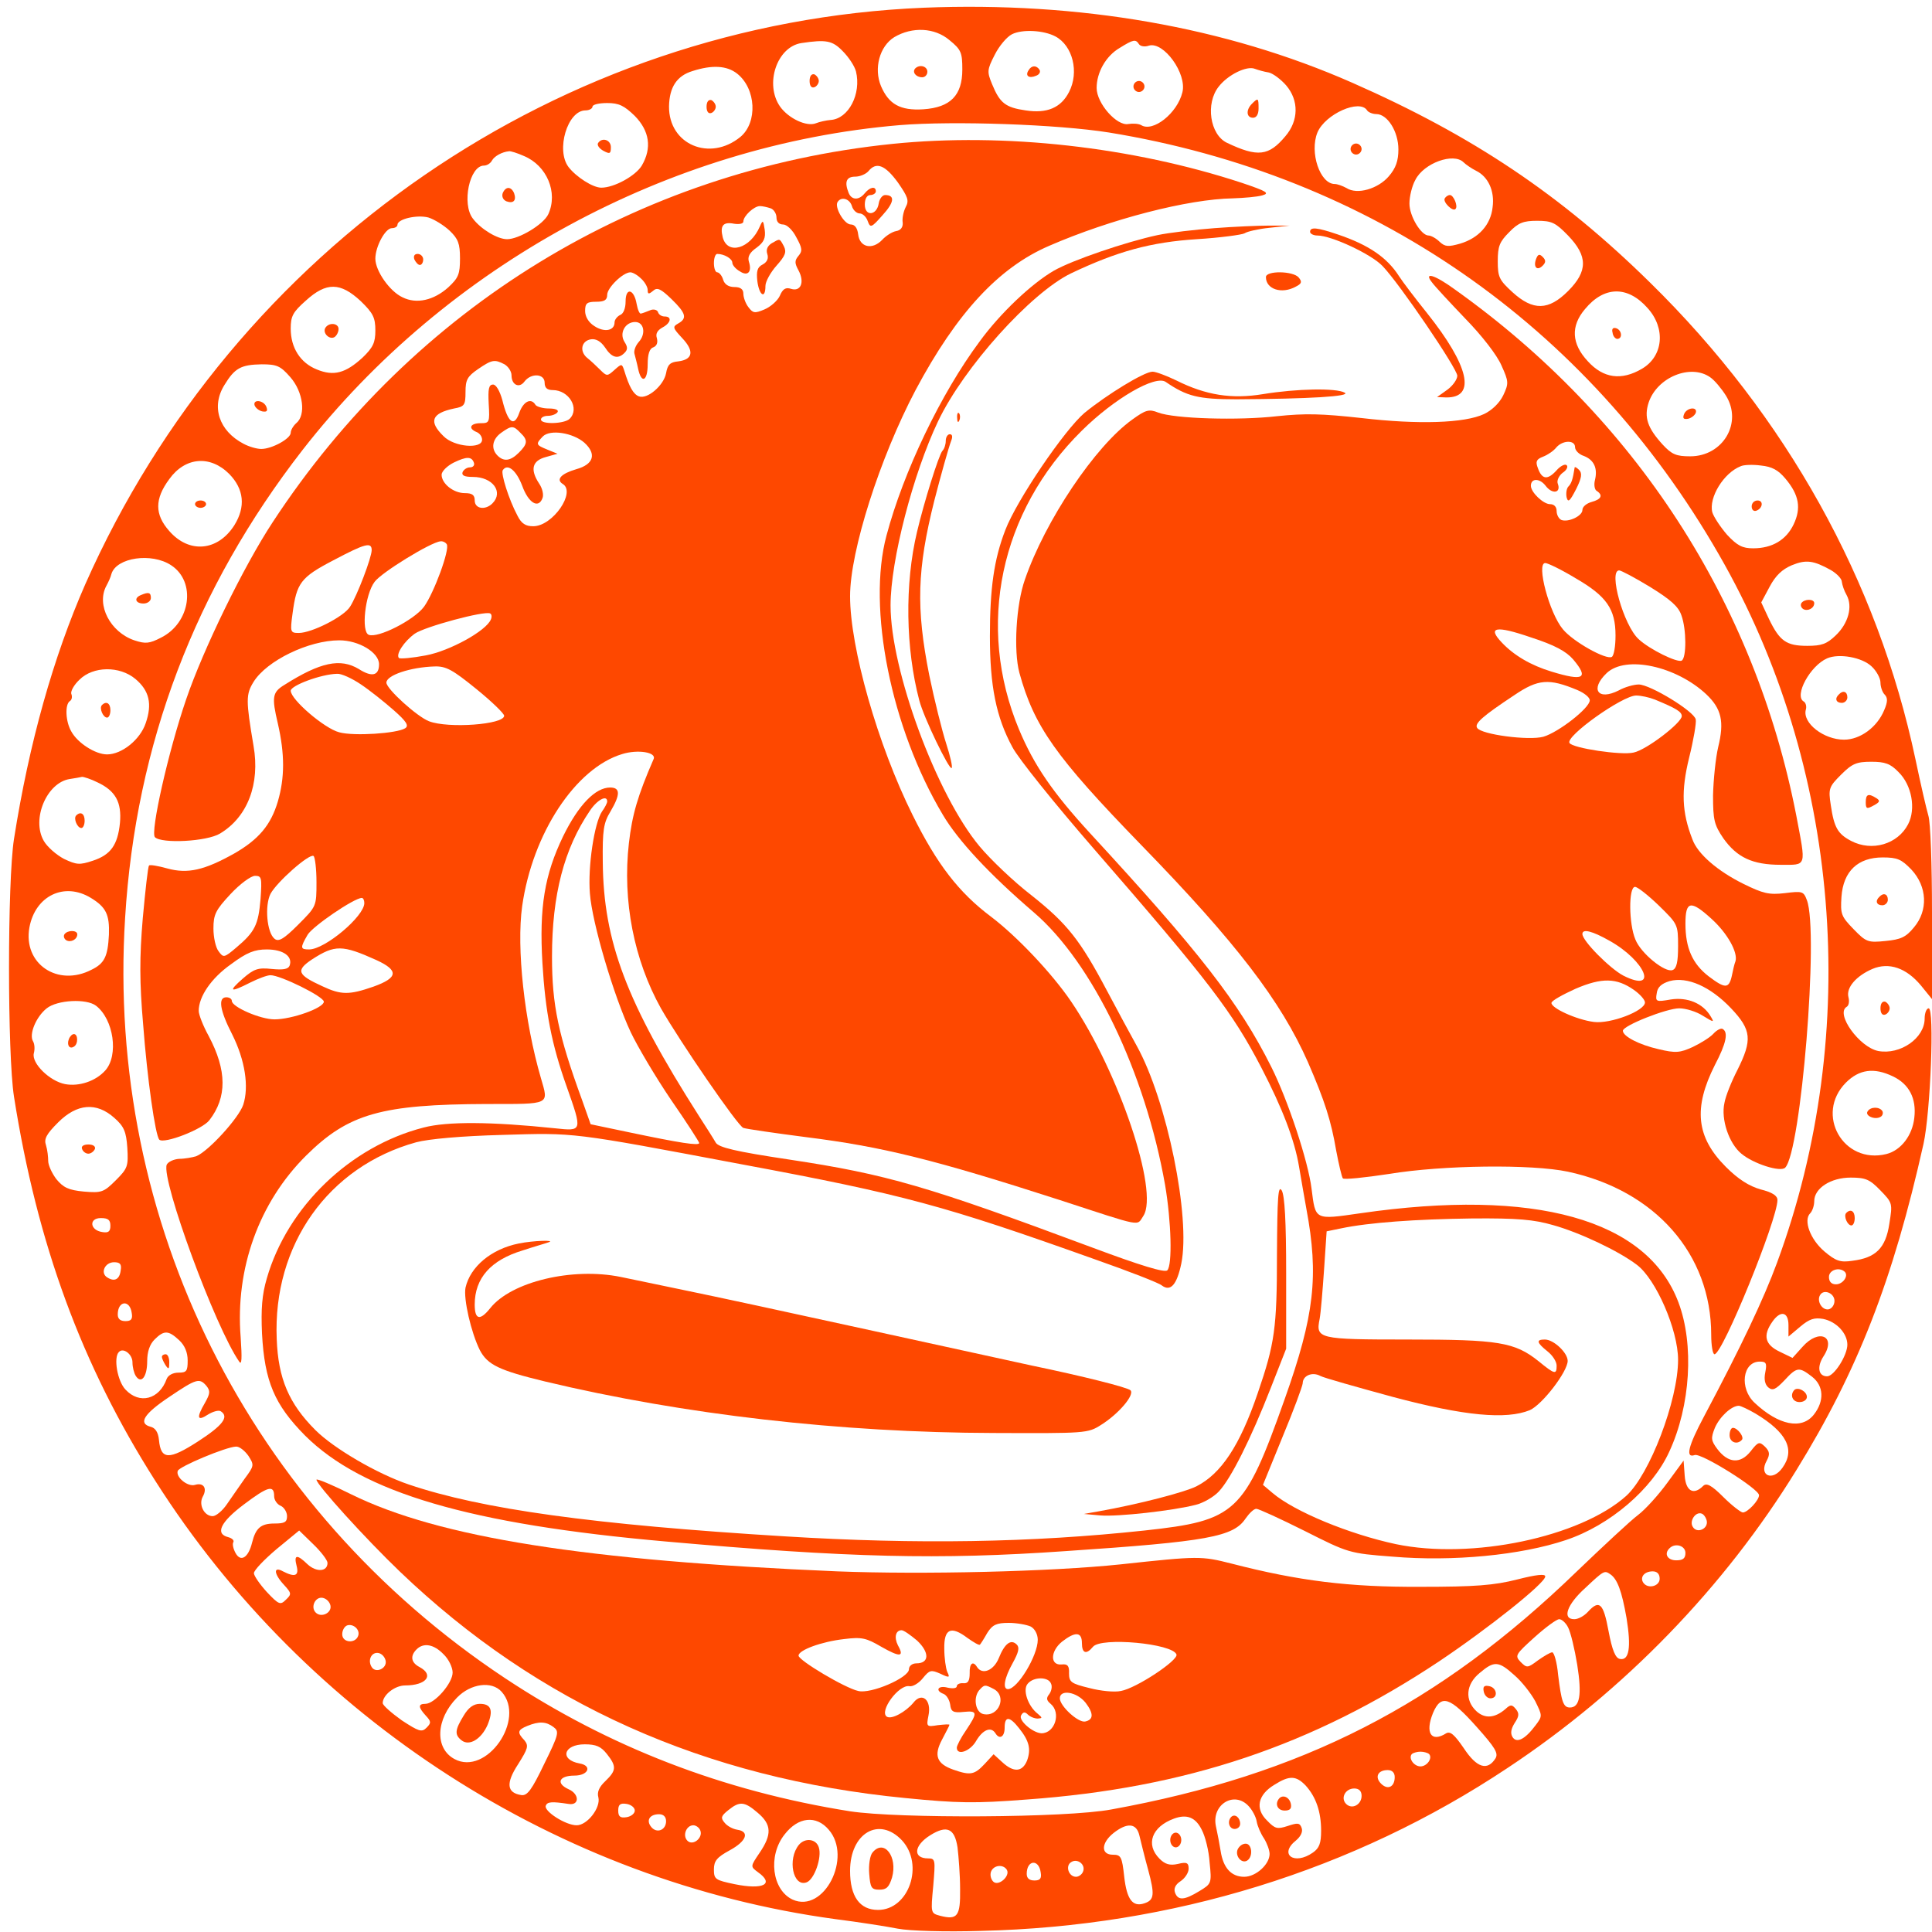 <?xml version="1.0" standalone="no"?>
<!DOCTYPE svg PUBLIC "-//W3C//DTD SVG 20010904//EN"
 "http://www.w3.org/TR/2001/REC-SVG-20010904/DTD/svg10.dtd">
<svg version="1.0" xmlns="http://www.w3.org/2000/svg"
 width="525pt" height="525pt" viewBox="0 0 525 525"
 preserveAspectRatio="xMidYMid meet">

<g transform="translate(0,525) scale(0.1,-0.1)"
fill="#fe4800" stroke="none">
<path d="M2510 5229 c-986 -41 -1872 -650 -2278 -1566 -87 -198 -153 -432
-194 -693 -18 -115 -18 -585 0 -700 63 -400 184 -730 384 -1044 411 -647 1097
-1089 1848 -1191 63 -8 140 -20 170 -26 31 -6 129 -9 225 -6 521 12 1013 164
1432 443 317 210 589 491 785 810 166 269 262 515 345 886 19 87 30 368 14
368 -6 0 -11 -13 -11 -28 0 -53 -66 -99 -126 -88 -51 10 -117 101 -86 120 6 3
8 15 5 26 -7 26 21 58 65 77 45 19 92 3 132 -45 l30 -37 0 235 c0 128 -4 247
-10 264 -5 17 -21 86 -35 153 -103 486 -351 932 -721 1295 -243 239 -482 399
-809 543 -345 152 -742 221 -1165 204z m70 -88 c32 -26 35 -34 35 -80 0 -70
-32 -103 -106 -108 -63 -4 -94 14 -115 63 -20 48 -4 108 36 133 49 29 110 26
150 -8z m288 10 c47 -25 65 -97 37 -151 -22 -43 -60 -59 -118 -50 -55 8 -70
20 -91 71 -14 34 -14 39 7 80 12 24 33 49 47 56 28 14 86 11 118 -6z m-578
-40 c16 -16 32 -40 36 -55 15 -61 -20 -129 -69 -132 -12 -1 -30 -5 -40 -9 -25
-10 -74 13 -97 45 -43 61 -9 163 58 173 67 10 84 7 112 -22z m805 19 c4 -6 16
-8 27 -4 40 12 104 -76 91 -127 -14 -57 -80 -109 -112 -89 -7 4 -22 5 -35 3
-31 -6 -86 56 -86 98 0 42 25 87 63 109 37 23 43 24 52 10z m-1092 -80 c52
-41 56 -133 9 -172 -83 -68 -195 -21 -194 83 1 52 21 83 64 96 53 17 93 15
121 -7z m1445 3 c12 -3 33 -19 47 -35 35 -41 34 -96 -2 -138 -45 -54 -75 -58
-159 -18 -46 22 -59 107 -22 153 25 32 76 57 98 48 8 -3 25 -8 38 -10z m-1723
-118 c40 -41 47 -87 19 -135 -17 -28 -75 -60 -110 -60 -23 0 -68 29 -89 56
-35 46 -3 154 46 154 10 0 19 5 19 10 0 6 18 10 40 10 32 0 46 -7 75 -35z
m1990 15 c3 -5 15 -10 25 -10 30 0 60 -47 60 -96 0 -31 -7 -51 -26 -73 -29
-34 -86 -51 -115 -32 -11 6 -25 11 -32 11 -40 0 -69 86 -47 140 21 50 115 92
135 60z m-702 -60 c712 -116 1299 -522 1658 -1147 330 -572 390 -1295 158
-1924 -36 -98 -97 -227 -199 -419 -42 -79 -51 -113 -25 -104 17 7 175 -92 175
-109 0 -14 -31 -47 -44 -47 -5 0 -30 19 -53 42 -33 33 -46 39 -55 30 -26 -26
-47 -14 -50 28 l-3 41 -44 -60 c-24 -33 -60 -73 -80 -88 -20 -15 -94 -84 -166
-153 -375 -363 -747 -553 -1265 -647 -122 -23 -579 -25 -710 -5 -346 55 -656
175 -938 362 -696 462 -1084 1238 -1032 2066 29 472 190 895 482 1271 391 502
995 830 1623 883 147 12 430 2 568 -20z m-1589 -64 c62 -26 93 -99 66 -158
-13 -28 -80 -68 -112 -68 -26 0 -71 27 -93 56 -31 40 -9 144 30 144 8 0 18 6
22 14 7 12 27 23 46 25 4 1 23 -5 41 -13z m2553 -17 c6 -6 22 -17 34 -23 33
-16 51 -55 45 -99 -5 -48 -38 -84 -88 -99 -32 -9 -41 -9 -56 5 -10 10 -24 17
-30 17 -20 0 -52 52 -52 87 0 19 7 48 16 64 23 46 104 75 131 48z m-2755 -186
c23 -22 28 -35 28 -75 0 -43 -4 -53 -32 -79 -39 -35 -86 -46 -124 -27 -35 16
-74 72 -74 105 0 33 27 83 45 83 8 0 15 4 15 9 0 16 53 28 84 20 16 -5 42 -21
58 -36z m3039 -13 c54 -56 54 -97 0 -151 -53 -53 -95 -54 -151 -3 -36 33 -40
41 -40 84 0 41 5 53 31 79 25 26 39 31 76 31 40 0 50 -5 84 -40z m-3281 -178
c34 -33 40 -45 40 -80 0 -33 -6 -46 -35 -74 -46 -42 -78 -51 -124 -32 -45 18
-71 59 -71 111 0 34 6 45 41 76 56 51 94 50 149 -1z m3497 -19 c50 -55 43
-131 -15 -165 -56 -33 -105 -26 -147 20 -45 48 -47 96 -8 142 52 63 116 64
170 3z m-3688 -188 c35 -40 43 -103 16 -125 -8 -7 -15 -19 -15 -26 0 -16 -51
-44 -80 -44 -12 0 -33 6 -48 14 -67 35 -89 101 -52 160 28 46 45 55 101 56 41
0 51 -4 78 -35z m3858 0 c12 -8 31 -31 43 -50 46 -74 -8 -165 -97 -165 -38 0
-50 5 -75 32 -41 45 -51 74 -38 114 23 69 114 106 167 69z m-4024 -263 c40
-41 45 -89 14 -139 -45 -71 -123 -78 -177 -16 -40 45 -40 87 0 141 43 60 111
66 163 14z m4229 -13 c37 -44 43 -80 22 -124 -20 -42 -58 -65 -110 -65 -29 0
-43 7 -71 37 -18 21 -36 48 -40 61 -10 40 31 107 77 125 8 4 33 5 55 2 30 -3
47 -12 67 -36z m-4387 -235 c69 -45 53 -157 -28 -197 -31 -16 -42 -17 -72 -7
-65 22 -104 96 -76 148 5 9 12 24 14 33 14 44 109 58 162 23z m4510 -13 c17
-10 30 -24 30 -32 1 -8 6 -24 13 -36 17 -31 5 -77 -30 -110 -24 -23 -38 -28
-77 -28 -57 0 -75 13 -104 73 l-21 45 23 43 c16 30 34 47 60 58 39 16 59 13
106 -13z m111 -262 c13 -12 24 -32 24 -44 0 -11 5 -26 11 -32 9 -9 9 -20 -1
-43 -19 -46 -65 -80 -109 -80 -55 0 -113 45 -104 81 3 9 0 20 -6 23 -26 16 18
97 64 117 32 14 95 3 121 -22z m-4718 -34 c38 -32 46 -68 28 -120 -15 -45 -65
-85 -105 -85 -32 0 -80 31 -97 62 -16 27 -18 74 -4 83 5 3 7 11 4 19 -3 7 7
25 22 39 37 37 109 38 152 2z m4791 -253 c36 -35 48 -100 26 -142 -28 -54 -98
-75 -155 -45 -36 19 -46 36 -55 97 -7 45 -5 50 28 83 30 30 42 35 82 35 37 0
52 -5 74 -28z m-4894 -28 c49 -23 66 -54 61 -110 -6 -60 -25 -87 -74 -103 -36
-12 -44 -11 -78 5 -21 11 -46 33 -55 49 -34 59 8 158 70 168 14 2 30 5 34 6 5
0 24 -6 42 -15z m4929 -237 c43 -46 46 -111 7 -157 -22 -27 -36 -33 -77 -37
-48 -5 -53 -3 -87 32 -34 35 -36 41 -33 88 5 70 45 107 112 107 40 0 51 -5 78
-33z m-4947 -77 c41 -25 51 -45 49 -100 -3 -59 -12 -78 -47 -95 -92 -48 -187
16 -169 115 16 86 95 124 167 80z m14 -293 c48 -37 62 -135 25 -176 -26 -29
-71 -44 -109 -37 -42 8 -92 57 -85 84 3 11 2 25 -2 32 -12 19 8 67 37 90 29
23 108 27 134 7z m4883 -192 c44 -21 64 -60 58 -112 -5 -48 -36 -89 -76 -99
-117 -29 -195 108 -110 194 36 36 76 42 128 17z m-4833 -113 c26 -23 32 -37
35 -81 3 -50 1 -56 -31 -88 -33 -33 -39 -35 -87 -31 -42 4 -56 11 -75 34 -12
16 -22 38 -22 49 0 11 -2 30 -6 43 -6 17 1 30 33 62 51 51 104 56 153 12z
m4799 -197 c33 -34 33 -35 24 -91 -10 -66 -37 -92 -100 -100 -33 -5 -45 -1
-76 25 -39 33 -58 85 -39 104 6 6 11 21 11 33 0 35 45 64 99 64 41 0 52 -5 81
-35z m-4810 -96 c0 -15 -5 -20 -22 -17 -34 5 -37 38 -4 38 20 0 26 -5 26 -21z
m28 -121 c-3 -25 -17 -32 -37 -19 -19 12 -6 41 19 41 16 0 21 -5 18 -22z
m4685 -4 c11 -11 -5 -34 -24 -34 -12 0 -19 7 -19 20 0 19 28 28 43 14z m-28
-79 c0 -11 -7 -21 -16 -23 -18 -3 -33 23 -23 39 10 17 39 5 39 -16z m-4627
-33 c3 -17 -2 -22 -17 -22 -14 0 -21 6 -21 18 0 38 33 41 38 4z m4502 -33 l0
-31 32 27 c25 21 38 25 62 21 36 -7 66 -39 66 -70 0 -29 -36 -86 -55 -86 -24
0 -28 26 -10 54 36 55 -12 77 -57 26 l-27 -30 -35 17 c-40 19 -46 44 -20 81
22 32 44 28 44 -9z m-4373 -41 c15 -14 23 -33 23 -55 0 -29 -3 -33 -25 -33
-15 0 -28 -7 -32 -17 -20 -56 -74 -70 -112 -29 -22 23 -33 87 -18 102 12 13
37 -6 37 -28 0 -13 4 -29 9 -37 15 -23 31 -2 31 40 0 26 7 46 20 59 26 26 38
25 67 -2z m4310 -87 c-4 -19 -1 -33 8 -41 12 -10 20 -6 44 19 34 37 40 37 75
10 32 -25 34 -66 5 -103 -33 -42 -96 -29 -161 32 -42 39 -33 112 14 112 17 0
20 -4 15 -29z m-4236 -37 c11 -14 10 -21 -4 -46 -24 -41 -21 -51 8 -32 13 8
29 13 35 9 23 -15 6 -38 -62 -82 -79 -51 -101 -50 -106 4 -2 21 -10 33 -23 36
-34 9 -18 35 51 81 74 50 82 52 101 30z m4209 -75 c85 -51 109 -98 74 -147
-27 -39 -66 -22 -43 19 9 17 8 25 -5 38 -15 14 -18 14 -39 -13 -28 -35 -61
-32 -90 6 -18 24 -18 30 -7 58 13 30 45 60 65 60 5 0 26 -10 45 -21z m-4095
-115 c16 -25 16 -27 -10 -62 -15 -21 -36 -52 -48 -69 -12 -18 -30 -33 -39 -33
-23 0 -39 31 -27 53 13 23 2 39 -21 32 -20 -6 -53 21 -47 38 4 12 131 65 158
66 9 1 24 -11 34 -25z m70 -110 c0 -10 8 -22 18 -26 9 -4 17 -17 17 -28 0 -16
-6 -20 -34 -20 -37 0 -51 -12 -61 -52 -10 -41 -31 -54 -45 -28 -6 11 -9 24 -6
29 3 5 -3 11 -14 14 -36 9 -21 41 43 89 65 49 82 54 82 22z m3893 -67 c4 -22
-27 -35 -38 -16 -10 15 7 42 24 36 6 -2 12 -11 14 -20z m-3748 -114 c0 -24
-30 -26 -54 -4 -29 28 -38 27 -30 -4 7 -27 -4 -32 -37 -15 -27 15 -25 -7 3
-37 20 -22 21 -25 5 -40 -15 -15 -19 -14 -52 21 -19 21 -35 44 -35 51 0 8 28
37 61 65 l62 51 38 -37 c22 -21 39 -44 39 -51z m3690 27 c0 -15 -7 -20 -25
-20 -24 0 -34 18 -18 33 15 15 43 7 43 -13z m-204 -58 c19 -13 31 -45 44 -119
13 -80 7 -116 -18 -111 -12 2 -21 23 -31 76 -14 76 -25 86 -56 52 -10 -11 -26
-20 -37 -20 -34 0 -20 40 30 85 51 48 52 48 68 37z m134 -12 c0 -21 -33 -29
-45 -10 -9 15 4 30 26 30 12 0 19 -7 19 -20z m-3612 -73 c4 -20 -25 -34 -40
-19 -15 15 -1 44 19 40 10 -2 19 -11 21 -21z m3363 -59 c7 -13 18 -59 25 -102
13 -82 7 -116 -20 -116 -18 0 -23 16 -32 89 -3 34 -11 61 -16 61 -5 0 -22 -10
-39 -22 -28 -21 -30 -21 -47 -4 -16 17 -14 20 38 67 30 27 60 49 67 49 7 0 18
-10 24 -22z m-3288 -24 c-8 -21 -43 -18 -43 5 0 11 6 21 13 24 17 6 37 -12 30
-29z m232 -49 c14 -13 25 -36 25 -50 0 -29 -49 -85 -74 -85 -20 0 -20 -9 1
-32 15 -16 15 -20 2 -33 -13 -13 -21 -10 -67 20 -28 20 -52 41 -52 47 0 22 33
48 61 48 57 0 80 28 39 50 -23 12 -26 30 -8 48 19 19 47 14 73 -13z m-157 -18
c4 -21 -27 -35 -38 -17 -12 19 0 42 19 38 9 -2 17 -11 19 -21z m3067 -39 c20
-17 45 -49 57 -71 19 -39 20 -40 1 -65 -29 -39 -52 -50 -63 -32 -6 10 -4 22 6
38 12 18 13 26 3 38 -10 12 -14 13 -28 0 -29 -25 -56 -27 -79 -6 -32 30 -29
73 9 104 39 33 51 33 94 -6z m-2752 -45 c67 -75 -41 -230 -128 -183 -54 29
-51 108 7 167 37 38 94 46 121 16z m2650 -96 c50 -56 59 -71 51 -85 -22 -35
-51 -26 -86 27 -26 38 -37 47 -48 41 -41 -26 -58 1 -36 55 22 52 46 44 119
-38z m-2509 0 c16 -12 15 -19 -25 -100 -34 -71 -46 -87 -62 -85 -40 6 -43 32
-9 84 27 43 29 50 17 65 -20 21 -19 28 8 39 32 13 51 12 71 -3z m145 -73 c27
-34 26 -45 -4 -74 -17 -16 -23 -30 -19 -44 7 -28 -30 -76 -59 -76 -30 0 -89
38 -84 53 4 11 16 12 62 5 30 -5 30 27 0 40 -35 16 -26 37 16 37 38 0 49 27
14 33 -55 10 -44 52 14 52 31 0 44 -6 60 -26z m2234 0 c11 -11 -5 -34 -23 -34
-18 0 -34 23 -23 34 4 3 14 6 23 6 9 0 19 -3 23 -6z m-93 -63 c0 -27 -19 -36
-37 -18 -18 18 -9 37 18 37 12 0 19 -7 19 -19z m-242 -23 c28 -31 42 -71 42
-123 0 -34 -5 -47 -22 -59 -51 -36 -94 -5 -46 33 13 11 19 24 15 34 -5 14 -11
14 -38 5 -28 -9 -34 -8 -56 15 -33 32 -25 70 20 97 41 26 59 25 85 -2z m152
-28 c0 -24 -26 -38 -42 -22 -16 16 -2 42 22 42 13 0 20 -7 20 -20z m-306 -29
c9 -10 19 -28 21 -41 2 -12 11 -33 20 -46 8 -13 15 -32 15 -42 0 -28 -37 -62
-69 -62 -35 0 -57 24 -64 70 -3 19 -9 50 -13 68 -12 59 51 97 90 53z m-1669
-11 c0 -8 -10 -16 -22 -18 -18 -3 -23 2 -23 18 0 16 5 21 23 18 12 -2 22 -10
22 -18z m334 -6 c38 -32 39 -59 5 -109 -25 -37 -25 -37 -5 -52 47 -33 15 -49
-63 -33 -52 11 -56 13 -56 40 0 23 8 33 43 52 46 25 55 51 20 56 -12 2 -27 10
-34 19 -11 13 -10 18 10 34 31 25 44 24 80 -7z m-249 -23 c0 -24 -25 -34 -40
-16 -15 18 -5 35 21 35 12 0 19 -7 19 -19z m1456 -24 c9 -17 19 -56 21 -88 6
-57 5 -58 -28 -78 -41 -25 -58 -26 -66 -4 -4 11 1 22 15 31 12 8 22 23 22 34
0 16 -5 19 -29 13 -22 -5 -35 -1 -50 14 -39 39 -21 87 39 109 35 13 59 4 76
-31z m-1014 1 c65 -75 -13 -228 -98 -190 -56 26 -68 119 -22 177 37 48 86 53
120 13z m-349 -2 c8 -20 -20 -43 -35 -28 -14 14 -3 42 16 42 7 0 16 -6 19 -14z
m1193 -13 c4 -16 14 -58 24 -94 18 -67 17 -82 -10 -91 -32 -11 -48 10 -55 72
-6 55 -9 60 -31 60 -33 0 -32 32 2 59 37 29 62 27 70 -6z m-645 -14 c61 -66
19 -189 -65 -189 -50 0 -76 37 -76 106 0 103 79 149 141 83z m151 -19 c3 -25
7 -76 7 -113 1 -74 -7 -85 -54 -73 -26 7 -26 7 -19 81 6 71 6 75 -14 75 -42 0
-39 35 6 63 45 28 66 19 74 -33z m341 -66 c-3 -8 -12 -14 -19 -14 -20 0 -30
30 -13 40 17 11 40 -7 32 -26z m-115 -2 c3 -17 -2 -22 -17 -22 -14 0 -21 6
-21 18 0 38 33 41 38 4z m-92 7 c10 -17 -23 -46 -37 -32 -7 7 -9 19 -6 27 7
18 33 21 43 5z"/>
<path d="M2487 5064 c-9 -10 2 -24 19 -24 8 0 14 7 14 15 0 15 -21 21 -33 9z"/>
<path d="M2795 5059 c-10 -15 1 -23 20 -15 9 3 13 10 10 16 -8 13 -22 13 -30
-1z"/>
<path d="M2200 5030 c0 -13 5 -20 13 -17 6 2 12 10 12 17 0 7 -6 15 -12 18 -8
2 -13 -5 -13 -18z"/>
<path d="M3080 5015 c0 -8 7 -15 15 -15 8 0 15 7 15 15 0 8 -7 15 -15 15 -8 0
-15 -7 -15 -15z"/>
<path d="M1920 4960 c0 -13 5 -20 13 -17 6 2 12 10 12 17 0 7 -6 15 -12 18 -8
2 -13 -5 -13 -18z"/>
<path d="M3402 4968 c-17 -17 -15 -38 3 -38 9 0 15 9 15 25 0 29 -1 30 -18 13z"/>
<path d="M1625 4861 c-3 -6 4 -15 15 -21 17 -9 20 -8 20 10 0 20 -24 28 -35
11z"/>
<path d="M3670 4845 c0 -8 7 -15 15 -15 8 0 15 7 15 15 0 8 -7 15 -15 15 -8 0
-15 -7 -15 -15z"/>
<path d="M2425 4859 c-693 -71 -1301 -443 -1684 -1028 -79 -120 -189 -346
-235 -481 -49 -143 -98 -362 -85 -375 18 -18 141 -12 177 10 75 45 109 135 91
238 -21 124 -21 140 0 174 36 58 150 113 233 113 53 0 108 -33 108 -65 0 -31
-19 -36 -55 -13 -50 30 -104 19 -202 -43 -33 -20 -35 -33 -18 -105 19 -83 19
-147 0 -212 -19 -64 -52 -103 -118 -141 -82 -46 -127 -56 -182 -41 -25 7 -48
11 -50 8 -3 -3 -10 -67 -17 -143 -9 -106 -9 -174 1 -289 11 -146 33 -302 44
-313 13 -12 117 28 136 53 48 62 48 135 -2 229 -15 27 -27 58 -27 68 0 39 34
89 88 127 43 32 64 40 97 40 45 0 71 -19 62 -44 -4 -10 -18 -12 -49 -9 -37 4
-48 0 -78 -26 -41 -36 -35 -39 20 -11 22 11 46 20 55 20 27 0 145 -58 145 -72
0 -17 -87 -48 -134 -48 -39 0 -116 34 -116 50 0 6 -7 10 -15 10 -23 0 -18 -35
16 -101 35 -70 46 -142 30 -191 -12 -36 -95 -127 -128 -140 -10 -3 -31 -7 -46
-7 -15 -1 -30 -8 -34 -16 -15 -42 132 -442 197 -535 7 -11 8 8 4 66 -15 187
50 367 178 494 115 114 205 139 491 140 175 0 168 -3 147 70 -45 154 -67 354
-51 468 28 197 145 375 272 413 42 13 94 5 85 -14 -43 -99 -58 -150 -67 -228
-18 -157 14 -318 87 -449 52 -91 209 -320 224 -325 9 -3 85 -14 170 -25 207
-26 346 -60 690 -171 230 -75 208 -71 227 -43 43 66 -67 392 -196 582 -53 78
-148 178 -218 231 -88 66 -147 143 -213 276 -95 191 -170 455 -170 595 0 123
81 376 178 560 112 210 226 333 363 392 168 73 378 127 499 129 30 1 66 4 80
8 21 6 13 11 -55 34 -298 98 -646 137 -950 106z m15 -105 c27 -39 31 -49 21
-67 -6 -12 -10 -31 -8 -42 1 -12 -5 -21 -18 -23 -11 -2 -28 -13 -38 -24 -27
-28 -61 -20 -65 15 -2 17 -9 27 -20 27 -18 0 -45 47 -36 61 10 16 33 9 39 -11
3 -11 13 -20 21 -20 8 0 18 -9 22 -21 7 -19 10 -18 40 16 32 35 35 55 7 55 -7
0 -15 -10 -17 -22 -5 -34 -38 -37 -38 -4 0 16 6 26 15 26 8 0 15 5 15 10 0 15
-16 12 -30 -5 -16 -20 -36 -19 -44 1 -12 30 -6 44 18 44 13 0 29 7 36 15 21
26 45 17 80 -31z m-346 -70 c9 -3 16 -15 16 -25 0 -12 7 -19 18 -19 10 0 26
-15 36 -35 16 -29 17 -37 6 -50 -11 -13 -11 -20 0 -40 17 -32 6 -58 -20 -50
-15 5 -23 0 -31 -19 -6 -13 -25 -30 -42 -37 -26 -11 -31 -10 -43 6 -8 10 -14
27 -14 37 0 12 -8 18 -24 18 -16 0 -27 7 -31 20 -3 11 -11 20 -16 20 -5 0 -9
11 -9 25 0 14 4 25 9 25 19 0 41 -13 41 -24 0 -6 9 -17 20 -23 22 -15 34 -2
25 26 -4 13 2 25 21 38 20 15 25 26 22 49 -4 26 -5 27 -13 9 -26 -61 -88 -79
-101 -30 -8 32 1 43 31 37 14 -2 25 0 25 6 0 15 29 42 45 42 7 0 20 -3 29 -6z
m-352 -191 c10 -9 18 -23 18 -31 0 -12 3 -12 15 -2 11 10 21 5 50 -23 39 -38
43 -52 18 -66 -16 -9 -15 -12 11 -40 33 -35 29 -58 -11 -63 -22 -2 -29 -9 -33
-32 -6 -33 -51 -72 -74 -63 -15 6 -26 25 -40 71 -6 18 -7 18 -26 1 -20 -18
-21 -18 -40 1 -10 10 -26 25 -35 32 -21 18 -15 46 11 50 14 2 27 -6 38 -22 18
-28 35 -33 53 -15 9 9 9 16 0 30 -15 24 2 54 29 54 24 0 30 -32 10 -54 -9 -10
-14 -24 -12 -32 2 -8 7 -26 10 -41 9 -42 26 -34 26 12 0 27 5 43 15 46 10 4
13 13 10 25 -4 12 1 21 15 29 23 12 27 30 6 30 -8 0 -16 5 -18 12 -2 6 -12 9
-21 5 -10 -4 -20 -8 -25 -9 -4 -2 -9 10 -12 26 -7 41 -30 46 -30 7 0 -19 -6
-34 -15 -37 -8 -4 -15 -13 -15 -20 0 -23 -28 -28 -55 -10 -16 10 -25 26 -25
41 0 21 5 25 30 25 23 0 30 5 30 19 0 19 43 61 63 61 6 0 19 -7 29 -17z m-371
-233 c10 -6 19 -19 19 -30 0 -26 21 -36 35 -17 18 24 55 22 55 -3 0 -14 7 -20
22 -20 44 0 74 -50 46 -78 -14 -14 -78 -16 -78 -2 0 6 9 10 19 10 11 0 23 5
26 10 4 6 -6 10 -24 10 -16 0 -33 5 -36 10 -12 20 -33 9 -44 -22 -14 -40 -31
-27 -46 35 -7 25 -17 42 -25 42 -12 0 -14 -12 -12 -52 3 -51 2 -53 -22 -53
-28 0 -35 -14 -11 -24 8 -3 15 -12 15 -21 0 -26 -76 -20 -105 10 -41 40 -32
62 29 75 28 5 31 9 31 45 0 33 5 42 34 62 38 26 45 27 72 13z m43 -186 c21
-20 20 -30 -4 -54 -23 -23 -41 -25 -58 -8 -19 19 -14 45 10 62 28 20 33 20 52
0z m174 -27 c34 -31 25 -59 -22 -72 -41 -12 -56 -28 -37 -40 37 -22 -27 -115
-80 -115 -21 0 -32 7 -43 29 -24 45 -45 114 -40 123 13 20 37 0 53 -42 17 -47
44 -63 55 -34 4 9 0 27 -9 40 -25 38 -19 62 18 72 l32 9 -27 11 c-32 13 -33
15 -13 36 20 20 82 10 113 -17z m-300 -55 c2 -7 -3 -12 -11 -12 -8 0 -17 -6
-20 -13 -3 -9 5 -13 28 -13 54 0 84 -41 53 -72 -19 -19 -48 -15 -48 8 0 15 -7
20 -27 20 -31 0 -63 26 -63 50 0 9 15 24 33 33 35 17 49 17 55 -1z m-74 -221
c9 -14 -35 -133 -62 -170 -27 -36 -125 -86 -150 -76 -21 8 -10 110 16 144 18
25 153 108 179 110 6 1 14 -3 17 -8z m-204 -16 c0 -20 -40 -125 -59 -154 -17
-27 -104 -71 -139 -71 -23 0 -24 2 -17 53 11 83 22 98 110 144 87 46 105 51
105 28z m324 -188 c-12 -31 -112 -86 -177 -98 -37 -7 -70 -10 -73 -7 -9 10 14
45 43 66 27 19 190 63 205 55 4 -2 5 -9 2 -16z m-40 -189 c42 -34 76 -67 76
-73 0 -24 -152 -35 -204 -15 -32 12 -116 88 -116 105 0 20 65 42 131 44 31 1
49 -9 113 -61z m-313 12 c24 -16 64 -48 89 -70 34 -30 42 -42 31 -49 -22 -14
-139 -22 -179 -11 -40 10 -132 89 -132 113 0 14 82 45 126 46 11 1 40 -12 65
-29z m-121 -537 c0 -66 0 -66 -50 -116 -39 -39 -53 -47 -64 -38 -21 17 -27 90
-11 122 17 32 105 110 117 103 4 -3 8 -35 8 -71z m-152 -46 c-6 -70 -15 -89
-66 -132 -33 -28 -35 -28 -48 -10 -8 10 -14 38 -14 62 0 38 6 50 46 93 26 28
56 50 67 50 18 0 19 -5 15 -63z m282 -11 c0 -36 -107 -126 -150 -126 -24 0
-25 4 -4 40 14 23 125 99 147 100 4 0 7 -6 7 -14z m33 -155 c61 -28 59 -48 -8
-72 -66 -23 -88 -23 -139 1 -68 31 -73 43 -28 73 62 40 82 40 175 -2z"/>
<path d="M2097 4589 c-11 -7 -16 -17 -12 -29 4 -12 0 -22 -13 -29 -14 -7 -17
-18 -14 -45 5 -39 22 -50 22 -13 0 12 14 37 30 55 24 27 28 37 20 53 -12 22
-10 21 -33 8z"/>
<path d="M3300 4630 c-52 -4 -122 -12 -155 -19 -84 -18 -232 -68 -282 -97 -60
-35 -145 -115 -201 -192 -105 -141 -207 -354 -253 -527 -53 -197 12 -523 153
-759 42 -71 127 -162 247 -265 160 -137 303 -435 357 -741 17 -100 20 -218 6
-232 -7 -7 -73 13 -204 62 -448 167 -558 199 -823 239 -147 22 -192 33 -200
46 -5 9 -26 42 -46 73 -197 309 -259 473 -261 689 -1 87 2 107 21 138 27 46
27 65 -1 65 -40 0 -86 -47 -128 -133 -50 -104 -65 -192 -56 -344 8 -133 25
-221 66 -336 43 -122 43 -121 -32 -113 -172 18 -293 19 -357 2 -199 -51 -370
-215 -426 -410 -13 -44 -16 -83 -13 -150 7 -130 34 -193 117 -277 156 -155
447 -241 982 -288 497 -44 740 -50 1084 -26 388 26 457 39 490 89 10 14 22 26
29 26 6 0 65 -27 131 -60 119 -60 121 -61 239 -70 164 -14 349 4 471 45 120
40 235 139 281 240 58 125 68 292 25 406 -85 226 -390 311 -865 242 -125 -18
-121 -19 -132 67 -9 74 -64 240 -109 330 -88 176 -197 315 -493 636 -101 110
-152 184 -193 282 -117 281 -52 592 171 812 88 87 200 152 228 132 57 -39 88
-47 192 -47 198 1 313 8 294 18 -23 13 -130 11 -222 -4 -85 -14 -155 -3 -235
37 -27 13 -56 24 -65 24 -23 0 -125 -63 -185 -112 -55 -47 -184 -237 -215
-318 -31 -80 -42 -159 -42 -289 0 -135 17 -220 61 -301 16 -31 116 -155 221
-276 313 -360 377 -444 456 -596 57 -110 90 -196 102 -268 6 -36 15 -87 20
-115 34 -182 22 -289 -59 -517 -110 -310 -132 -330 -381 -357 -307 -33 -618
-38 -975 -16 -524 32 -826 74 -1024 141 -86 29 -204 98 -254 148 -72 72 -101
140 -105 247 -11 256 140 469 379 535 34 9 122 17 234 20 199 6 184 8 651 -80
440 -82 550 -112 959 -258 94 -33 176 -65 182 -71 24 -18 41 2 53 59 26 126
-39 444 -121 592 -16 29 -53 97 -81 150 -73 138 -108 182 -205 259 -48 37
-111 97 -141 133 -117 140 -242 479 -242 655 0 122 61 357 129 500 70 147 252
349 361 402 126 60 217 85 342 93 64 4 123 12 130 16 7 5 38 12 68 15 l55 6
-55 0 c-30 0 -98 -3 -150 -7z m-1650 -1558 c0 -4 -6 -16 -14 -27 -21 -31 -39
-150 -33 -223 6 -80 65 -279 111 -377 18 -38 67 -121 109 -183 43 -62 77 -115
77 -118 0 -8 -52 0 -190 29 l-105 22 -23 65 c-65 178 -82 259 -82 390 0 169
33 294 103 397 20 30 47 44 47 25z m2570 -1151 c72 -20 178 -70 228 -108 52
-39 112 -177 112 -258 0 -110 -77 -312 -141 -370 -125 -112 -420 -174 -626
-131 -126 27 -275 88 -335 139 l-26 22 53 130 c30 72 54 137 55 146 0 21 26
32 48 20 9 -5 98 -30 197 -57 195 -52 308 -62 372 -36 34 15 103 105 103 134
0 22 -38 58 -62 58 -24 0 -23 -8 7 -32 14 -11 25 -28 25 -39 0 -25 -5 -24 -49
12 -65 52 -109 59 -356 59 -243 0 -250 2 -239 56 3 16 8 76 12 134 l7 104 39
8 c76 16 203 25 356 27 124 1 168 -3 220 -18z"/>
<path d="M3560 4620 c0 -5 9 -10 20 -10 38 0 147 -51 177 -83 47 -49 203 -279
203 -298 0 -10 -12 -27 -27 -38 l-28 -20 25 -1 c82 -1 62 86 -52 229 -33 41
-67 86 -76 100 -33 52 -84 86 -167 114 -56 19 -75 21 -75 7z"/>
<path d="M3440 4497 c0 -33 43 -47 81 -26 16 8 18 13 8 25 -15 18 -89 19 -89
1z"/>
<path d="M3891 4483 c7 -10 48 -54 90 -98 46 -47 87 -100 99 -128 20 -44 20
-49 5 -81 -10 -21 -31 -41 -52 -51 -53 -25 -179 -29 -333 -11 -109 12 -153 13
-230 5 -104 -12 -279 -7 -323 10 -25 10 -34 7 -70 -19 -101 -72 -237 -275
-292 -435 -24 -68 -31 -193 -15 -253 40 -146 99 -229 329 -466 261 -268 382
-427 455 -592 46 -106 63 -159 77 -241 7 -37 15 -71 18 -75 3 -4 60 2 126 12
145 24 387 27 486 6 237 -51 389 -224 389 -443 0 -29 4 -53 9 -53 22 0 171
366 171 419 0 12 -14 21 -46 29 -31 9 -60 27 -94 61 -81 81 -89 160 -30 277
31 59 37 89 21 98 -4 3 -16 -3 -25 -13 -9 -10 -35 -26 -56 -36 -35 -16 -47
-17 -93 -6 -53 12 -97 35 -97 50 0 14 119 61 153 61 18 0 47 -9 64 -20 31 -19
32 -19 21 -1 -21 35 -63 52 -108 45 -40 -7 -42 -6 -38 17 2 16 12 26 35 33 48
13 111 -15 167 -74 56 -59 58 -86 17 -168 -16 -31 -32 -71 -35 -89 -10 -44 12
-110 46 -138 32 -27 106 -51 119 -38 43 43 92 641 59 727 -9 24 -12 25 -60 19
-43 -5 -59 -1 -112 25 -71 35 -125 82 -139 121 -29 74 -31 132 -9 222 12 48
20 95 18 104 -4 22 -124 95 -155 95 -13 0 -38 -7 -54 -16 -57 -29 -79 3 -33
47 52 49 189 19 271 -58 41 -39 49 -74 32 -143 -7 -30 -13 -89 -14 -131 0 -67
3 -80 28 -117 37 -52 79 -72 156 -72 72 0 69 -8 42 135 -113 579 -437 1079
-927 1428 -56 41 -86 49 -63 20z m389 -448 c0 -9 11 -20 24 -24 28 -11 38 -34
30 -66 -3 -12 -1 -26 5 -29 18 -12 12 -23 -14 -30 -14 -4 -25 -13 -25 -22 0
-16 -38 -34 -57 -27 -7 3 -13 14 -13 24 0 12 -7 19 -18 19 -18 0 -52 32 -52
50 0 21 24 21 40 0 18 -24 43 -20 33 6 -3 8 3 21 13 29 11 7 16 17 11 21 -4 4
-17 -2 -28 -15 -24 -26 -39 -24 -50 7 -7 18 -4 24 14 31 13 5 29 16 36 25 17
20 51 21 51 1z m1 -356 c85 -49 109 -84 109 -156 0 -28 -4 -54 -10 -58 -15 -9
-105 41 -133 75 -37 44 -73 180 -48 180 7 0 44 -18 82 -41z m203 -24 c55 -34
77 -53 85 -77 14 -38 14 -115 1 -123 -11 -7 -87 30 -117 58 -41 37 -83 187
-53 187 5 0 43 -20 84 -45z m-209 -197 c43 -51 29 -60 -59 -33 -56 17 -102 44
-135 79 -40 42 -17 47 79 14 65 -21 96 -38 115 -60z m11 -83 c19 -8 34 -20 34
-28 0 -21 -85 -87 -126 -99 -40 -11 -169 6 -180 24 -8 12 15 32 101 89 65 44
94 46 171 14z m211 -26 c58 -24 73 -33 73 -45 0 -18 -96 -92 -131 -99 -33 -8
-166 12 -174 26 -12 18 144 129 181 129 13 0 36 -5 51 -11z m11 -560 c51 -50
52 -51 52 -110 0 -43 -4 -61 -15 -65 -20 -8 -86 45 -101 83 -18 42 -19 143 -1
143 7 0 36 -23 65 -51z m143 -36 c43 -39 72 -91 65 -115 -3 -7 -7 -25 -10 -40
-8 -35 -18 -35 -63 -1 -44 34 -63 77 -63 143 0 62 14 65 71 13z m-278 -59 c99
-55 135 -144 38 -95 -36 19 -111 94 -111 113 0 15 27 8 73 -18z m67 -134 c17
-12 30 -27 30 -34 0 -23 -94 -59 -139 -53 -47 6 -117 38 -115 52 1 6 30 22 65
38 72 31 112 30 159 -3z"/>
<path d="M4279 3980 c-5 -33 -9 -44 -17 -52 -5 -5 -7 -18 -5 -29 4 -16 9 -11
26 22 15 30 17 43 8 52 -6 6 -11 9 -12 7z"/>
<path d="M2601 4114 c0 -11 3 -14 6 -6 3 7 2 16 -1 19 -3 4 -6 -2 -5 -13z"/>
<path d="M2570 4052 c0 -10 -4 -22 -9 -27 -10 -11 -51 -143 -69 -220 -34 -142
-31 -318 6 -458 12 -47 82 -191 88 -184 3 3 -4 33 -15 67 -11 34 -32 118 -46
186 -36 182 -33 287 14 474 17 66 39 145 46 163 4 10 3 17 -4 17 -6 0 -11 -8
-11 -18z"/>
<path d="M3470 1841 c0 -200 -6 -242 -52 -376 -49 -144 -100 -220 -167 -254
-32 -16 -154 -48 -266 -68 l-40 -7 45 -4 c47 -4 199 13 260 29 20 5 48 21 62
36 33 35 87 143 141 281 l42 107 0 205 c0 142 -4 211 -12 225 -10 16 -12 -18
-13 -174z"/>
<path d="M1410 1871 c-75 -15 -132 -63 -145 -120 -6 -30 15 -122 39 -170 21
-40 53 -55 177 -85 376 -90 804 -139 1219 -140 250 -1 256 -1 292 22 48 30 92
82 80 94 -8 8 -132 39 -267 67 -22 5 -215 47 -430 94 -214 47 -446 97 -515
111 -69 14 -147 31 -173 36 -132 27 -298 -13 -355 -85 -28 -35 -42 -31 -42 10
0 72 44 121 130 147 30 10 62 19 70 22 23 7 -41 5 -80 -3z"/>
<path d="M860 1229 c0 -13 132 -159 227 -250 375 -359 828 -562 1373 -615 141
-14 189 -15 330 -4 433 31 777 147 1120 375 133 89 289 213 289 231 1 8 -25 5
-76 -8 -63 -16 -114 -20 -263 -20 -194 -1 -331 16 -513 63 -83 21 -89 21 -302
-2 -190 -20 -539 -28 -770 -19 -683 29 -1082 92 -1320 209 -52 26 -95 44 -95
40z m1941 -399 c11 -6 19 -21 19 -36 0 -43 -55 -134 -81 -134 -15 0 -10 30 13
71 16 29 19 42 11 50 -16 16 -33 3 -49 -37 -14 -34 -45 -46 -59 -24 -11 18
-21 10 -20 -17 0 -21 -5 -28 -17 -27 -10 1 -18 -3 -18 -8 0 -6 -11 -7 -25 -4
-26 7 -35 -8 -11 -17 8 -3 16 -16 18 -29 2 -19 8 -23 36 -20 39 4 39 -2 7 -50
-14 -20 -25 -42 -25 -47 0 -23 37 -10 53 19 18 30 40 39 52 20 11 -18 25 -10
25 15 0 32 13 32 39 -1 28 -35 33 -57 22 -88 -13 -32 -37 -33 -68 -4 l-23 21
-24 -26 c-28 -30 -39 -32 -85 -16 -46 16 -54 39 -31 82 11 21 20 38 20 40 0 2
-14 1 -32 -1 -30 -5 -31 -4 -25 26 9 43 -18 65 -41 35 -21 -25 -59 -46 -72
-38 -22 14 32 88 61 83 9 -2 26 8 37 22 18 22 22 23 47 12 25 -12 27 -11 19 5
-4 10 -8 38 -8 63 -1 54 18 63 63 29 17 -12 32 -21 34 -18 2 2 11 16 20 32 14
22 25 27 58 27 22 0 49 -5 60 -10z m-309 -38 c34 -32 34 -62 -2 -62 -11 0 -20
-7 -20 -16 0 -23 -104 -68 -138 -59 -36 8 -162 83 -162 96 0 15 62 38 124 45
48 6 60 3 101 -21 51 -29 63 -28 45 4 -11 22 -6 41 10 41 6 0 24 -13 42 -28z
m448 -7 c0 -28 12 -32 30 -10 22 27 217 9 227 -21 5 -16 -110 -92 -151 -99
-17 -4 -56 0 -86 8 -49 12 -55 16 -55 40 1 20 -4 26 -20 24 -32 -3 -31 36 1
62 36 28 54 27 54 -4z m-84 -110 c4 -8 1 -21 -5 -29 -8 -10 -8 -16 4 -26 29
-24 12 -80 -25 -80 -24 1 -64 36 -55 49 5 9 10 10 18 2 6 -6 18 -11 27 -11 13
1 13 2 0 13 -27 21 -42 66 -27 82 16 19 56 19 63 0z m-155 -15 c36 -20 13 -76
-28 -68 -22 4 -29 43 -13 64 15 17 16 17 41 4z m249 -37 c22 -29 22 -46 -1
-51 -19 -4 -69 42 -69 63 0 25 46 18 70 -12z"/>
<path d="M1366 4725 c-3 -9 1 -18 10 -22 19 -7 28 2 21 22 -8 19 -23 19 -31 0z"/>
<path d="M3926 4711 c-6 -10 22 -37 29 -29 8 7 -5 38 -15 38 -5 0 -11 -4 -14
-9z"/>
<path d="M1126 4545 c4 -8 10 -15 15 -15 5 0 9 7 9 15 0 8 -7 15 -15 15 -9 0
-12 -6 -9 -15z"/>
<path d="M4174 4546 c-8 -22 3 -33 18 -18 9 9 9 15 0 24 -9 9 -13 7 -18 -6z"/>
<path d="M884 4359 c-8 -14 11 -33 25 -25 6 4 11 14 11 22 0 16 -26 19 -36 3z"/>
<path d="M4382 4346 c1 -10 8 -17 13 -17 15 1 12 24 -3 29 -9 3 -13 -2 -10
-12z"/>
<path d="M692 4148 c3 -7 12 -14 21 -16 12 -2 15 1 11 12 -7 19 -38 22 -32 4z"/>
<path d="M4576 4124 c-4 -11 -1 -14 11 -12 9 2 18 9 21 16 6 18 -25 15 -32 -4z"/>
<path d="M530 3880 c0 -5 7 -10 15 -10 8 0 15 5 15 10 0 6 -7 10 -15 10 -8 0
-15 -4 -15 -10z"/>
<path d="M4760 3874 c0 -9 5 -14 12 -12 18 6 21 28 4 28 -9 0 -16 -7 -16 -16z"/>
<path d="M383 3633 c-20 -8 -15 -23 7 -23 11 0 20 7 20 15 0 15 -6 17 -27 8z"/>
<path d="M4895 3611 c-3 -5 -1 -12 5 -16 12 -7 30 2 30 16 0 12 -27 12 -35 0z"/>
<path d="M4997 3363 c-12 -11 -8 -23 8 -23 8 0 15 7 15 15 0 16 -12 20 -23 8z"/>
<path d="M277 3334 c-8 -8 3 -34 14 -34 5 0 9 9 9 20 0 19 -11 26 -23 14z"/>
<path d="M5070 3070 c0 -18 3 -19 21 -9 17 9 19 13 8 20 -22 14 -29 11 -29
-11z"/>
<path d="M207 3034 c-8 -8 3 -34 14 -34 5 0 9 9 9 20 0 19 -11 26 -23 14z"/>
<path d="M5107 2813 c-12 -11 -8 -23 8 -23 8 0 15 7 15 15 0 16 -12 20 -23 8z"/>
<path d="M175 2711 c-3 -5 -1 -12 5 -16 12 -7 30 2 30 16 0 12 -27 12 -35 0z"/>
<path d="M187 2426 c-6 -16 2 -28 14 -20 12 7 11 34 0 34 -5 0 -11 -6 -14 -14z"/>
<path d="M5075 2230 c-8 -12 20 -24 35 -15 6 3 8 11 5 16 -8 12 -32 12 -40 -1z"/>
<path d="M223 2128 c2 -7 10 -13 17 -13 7 0 15 6 18 13 2 7 -5 12 -18 12 -13
0 -20 -5 -17 -12z"/>
<path d="M5017 1954 c-8 -8 3 -34 14 -34 5 0 9 9 9 20 0 19 -11 26 -23 14z"/>
<path d="M440 1563 c0 -5 5 -15 10 -23 8 -12 10 -11 10 8 0 12 -4 22 -10 22
-5 0 -10 -3 -10 -7z"/>
<path d="M4876 1473 c-13 -14 -5 -33 14 -33 11 0 20 6 20 14 0 15 -24 28 -34
19z"/>
<path d="M4700 1350 c0 -19 20 -27 33 -13 8 7 -11 33 -24 33 -5 0 -9 -9 -9
-20z"/>
<path d="M4032 653 c2 -10 10 -18 18 -18 22 0 18 29 -3 33 -14 3 -18 -1 -15
-15z"/>
<path d="M1260 588 c-24 -39 -25 -52 -6 -67 21 -17 54 3 71 42 16 39 10 57
-21 57 -17 0 -31 -10 -44 -32z"/>
<path d="M3477 364 c-14 -15 -6 -34 14 -34 14 0 19 5 17 17 -3 18 -20 27 -31
17z"/>
<path d="M3346 313 c-12 -12 -6 -33 9 -33 8 0 15 6 15 14 0 17 -14 28 -24 19z"/>
<path d="M3363 224 c-7 -18 11 -39 26 -30 17 11 13 46 -4 46 -9 0 -18 -7 -22
-16z"/>
<path d="M3180 250 c0 -11 7 -20 15 -20 8 0 15 9 15 20 0 11 -7 20 -15 20 -8
0 -15 -9 -15 -20z"/>
<path d="M2171 237 c-32 -39 -16 -116 21 -102 21 8 42 68 33 95 -7 23 -37 27
-54 7z"/>
<path d="M2371 216 c-7 -8 -11 -34 -9 -58 3 -38 6 -43 28 -43 19 0 26 7 34 33
16 57 -22 106 -53 68z"/>
<path d="M5110 2510 c0 -13 5 -20 13 -17 6 2 12 10 12 17 0 7 -6 15 -12 18 -8
2 -13 -5 -13 -18z"/>
</g>
</svg>
